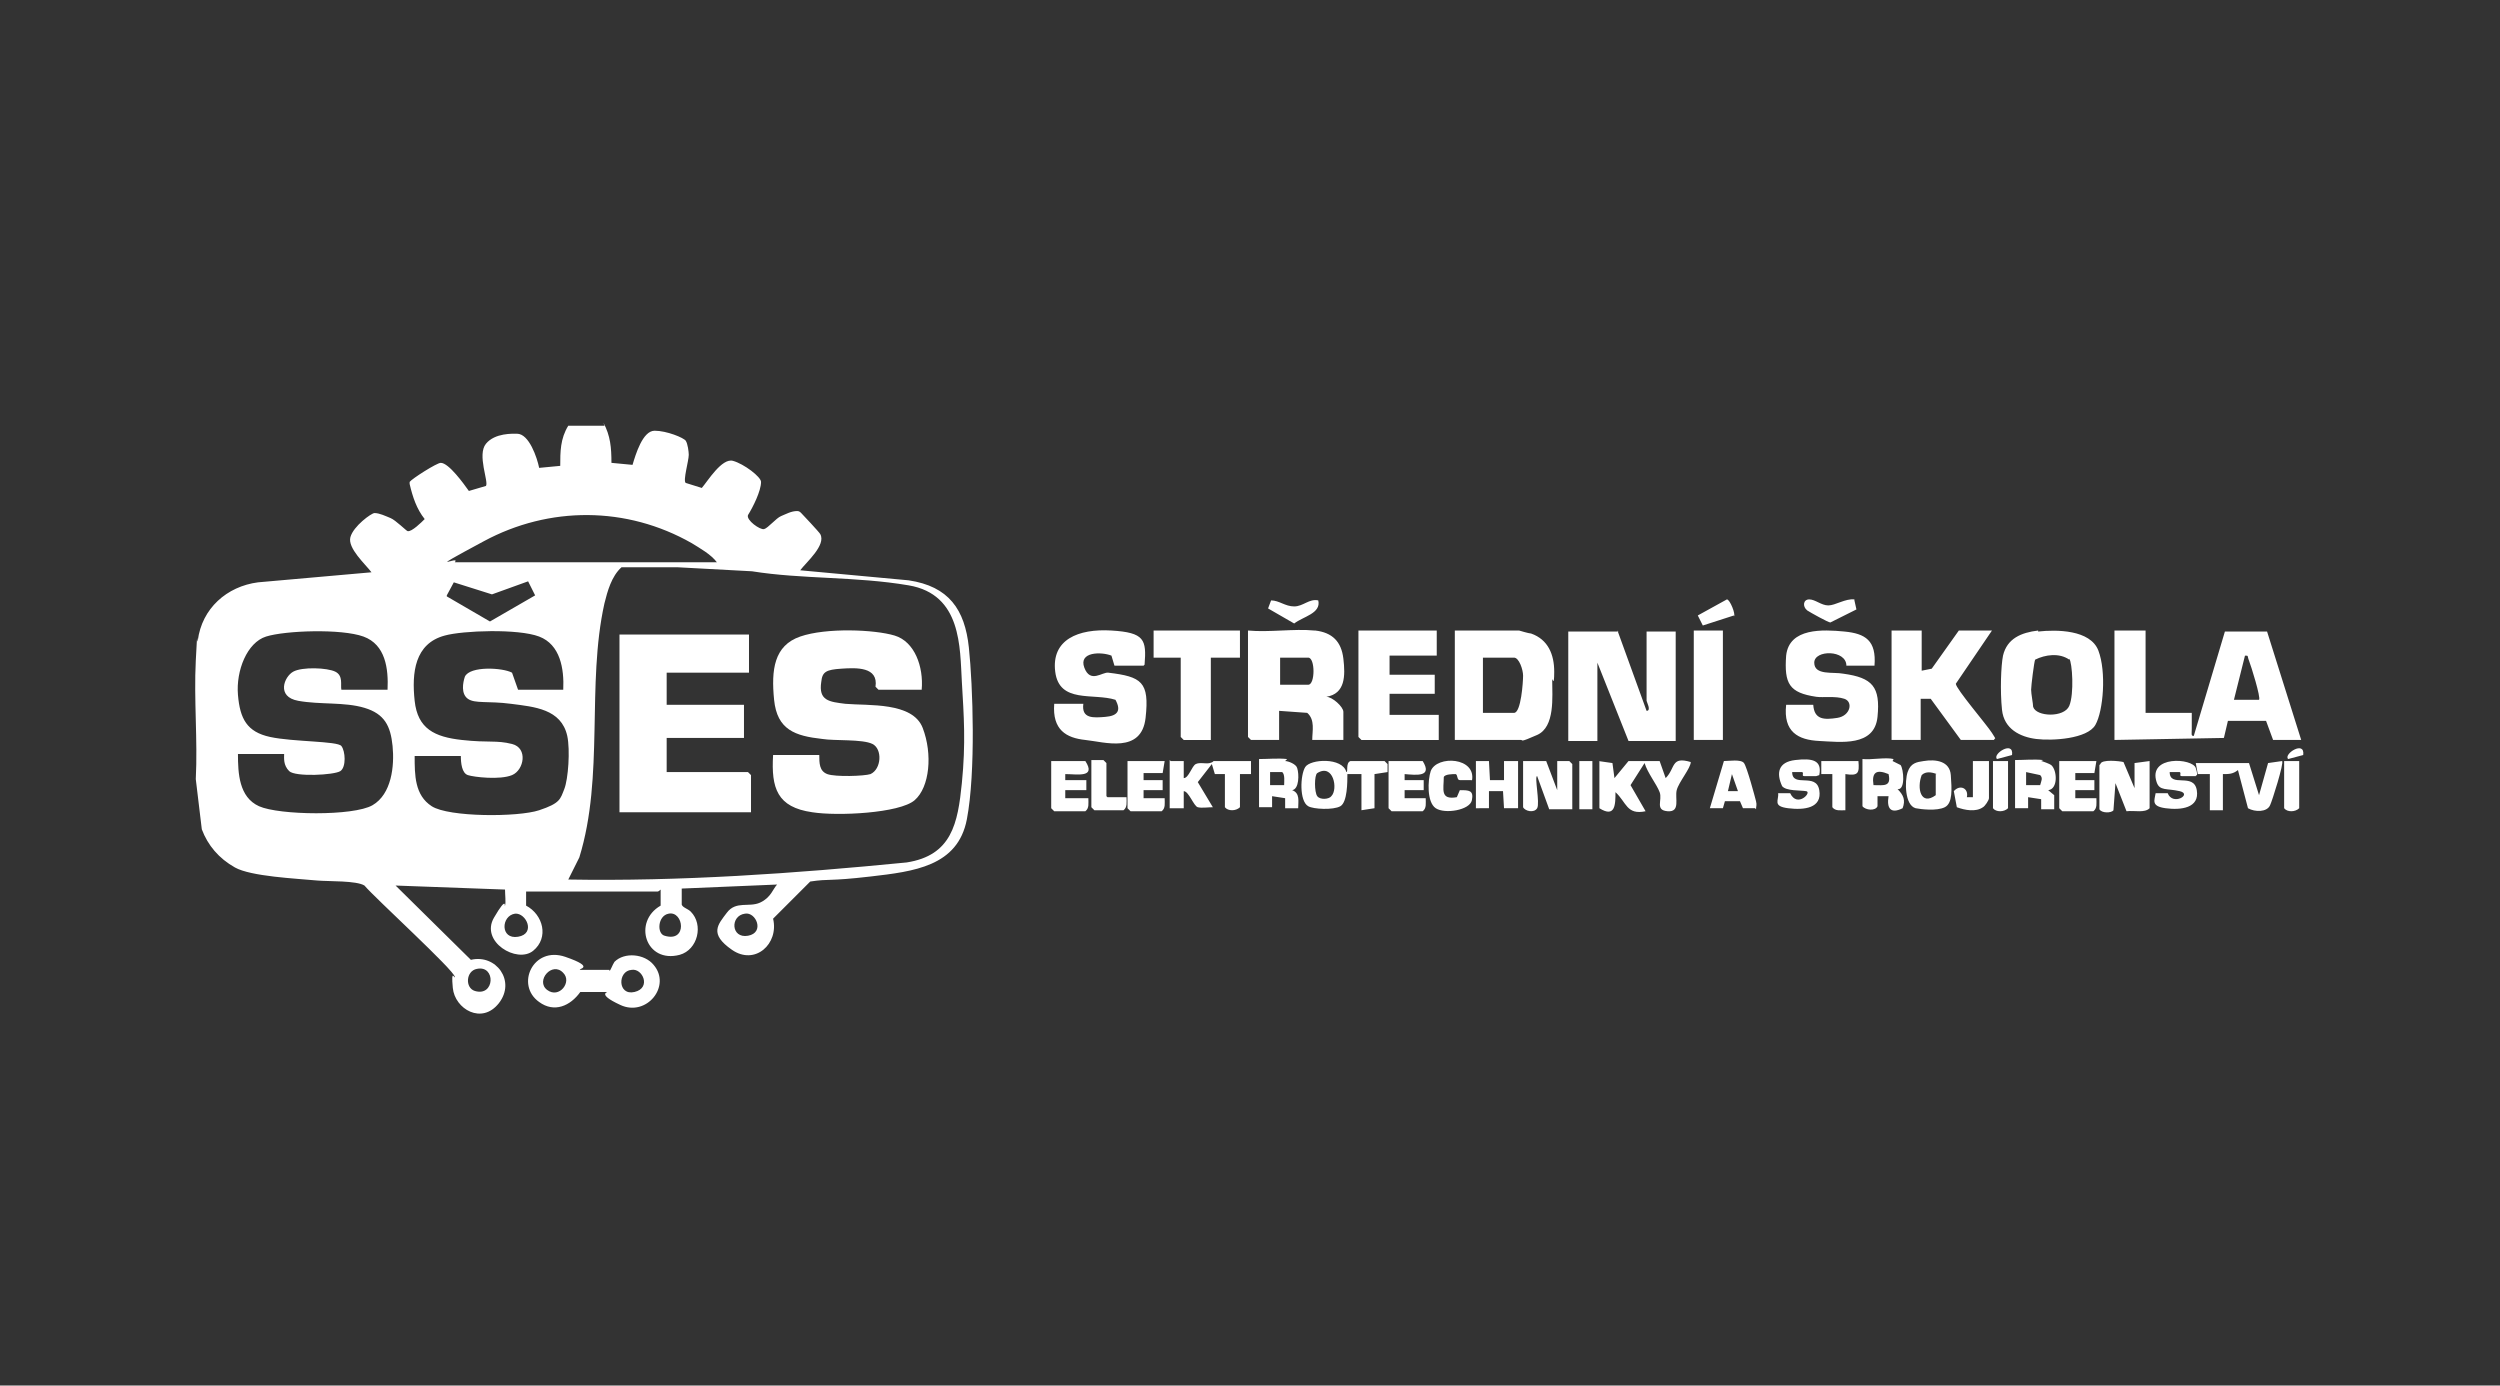 <svg xmlns="http://www.w3.org/2000/svg" id="Vrstva_1" version="1.1" viewBox="0 0 249 138"><rect x="0" y="0" width="249" height="138" fill="#333333" stroke="none"/><defs><style>.st0{fill:#fff}</style></defs><path class="st0" d="M60.1 42.1c.7 1.3.8 2.5.8 4l2.1.2c.3-1 1-3.4 2.2-3.4s2.9.7 3.1 1 .3 1.1.3 1.4c0 .6-.6 2.6-.3 2.8l1.6.5c.6-.7 2-3 3.1-2.7s2.8 1.6 2.8 2.1c0 .9-.8 2.5-1.3 3.3-.2.5 1.2 1.5 1.6 1.4s1.2-1.1 1.7-1.3 1-.5 1.6-.5c.2 0 .3.1.4.2s1.8 1.9 1.9 2.1c.6 1.1-1.4 2.8-2 3.6l10.8 1c4 .6 5.6 2.9 6 6.7s.7 12.4-.2 17.1-5.3 5.2-9.6 5.7-4 .2-6 .5L77 91.5c.6 2.5-1.8 4.7-4.1 3.1s-1.4-2.5-.5-3.7 2.2-.5 3.3-1 1.3-1.4 1.7-1.8l-9.5.4v1.6c.1.3.6.4.9.7 1.3 1.3.7 3.8-1.1 4.3-3.4.9-4.7-3.3-1.9-4.9v-1.6s-.2.2-.3.2H52.4v1.4c1.7.9 2.3 3.2.7 4.5s-5.3-.9-3.9-3.3 1-.9 1.1-1.2 0-1.1 0-1.6l-10.9-.4 7.5 7.4c2.5-.6 4.5 2.1 2.8 4.3s-4.4.6-4.6-1.5.2-.8.2-1.1c0-.6-8-7.9-9-9.1-.8-.5-3.5-.4-4.7-.5-2.1-.2-6.6-.4-8.2-1.3s-2.7-2.2-3.3-3.8l-.6-5c.2-3.9-.2-7.9 0-11.8s.1-1.4.2-2c.4-3.2 2.9-5.4 6-5.8L37 57c-.6-.8-2.4-2.4-2.1-3.5s2.1-2.4 2.4-2.4c.5 0 1.1.3 1.6.5s1.6 1.3 1.7 1.3c.4.1 1.4-.9 1.7-1.2-.8-1-1.2-2.2-1.5-3.5V48c.2-.3 2.7-1.9 3.1-1.9.8 0 2.3 2.1 2.8 2.8l1.7-.5c.3-.4-.9-3.1 0-4.2s2.7-1 3.1-1c1.2 0 2 2.4 2.2 3.4l2.1-.2c0-1.4 0-2.7.8-4h3.6ZM71.4 56c-.6-.8-1.7-1.4-2.5-1.9-6.5-3.7-14.2-3.7-20.7-.2S46 55.2 45.3 56h26.1ZM56.5 87.6c11.3.2 22.6-.6 33.8-1.7 4.5-.7 5.1-3.9 5.5-7.9s.2-6.7 0-10.1 0-8.7-5.3-9.6-10.6-.6-15.6-1.4l-7.4-.4h-5.6c-1 .9-1.4 2.4-1.7 3.6-1.8 8.1 0 17.2-2.5 25.3l-1.1 2.2Zm-12-28.2 4.3 2.5 4.5-2.6-.7-1.4-3.6 1.3-3.8-1.2-.7 1.3Zm-5.9 9.3c.1-2.1-.2-4.5-2.4-5.3s-7.8-.6-9.7 0-3 3.4-2.8 5.8.9 3.7 3.2 4.2 6.7.4 7.1.9.5 2.1-.1 2.5-4.5.6-5.1 0-.5-1.3-.5-1.7h-4.6c0 1.9.1 4.3 2.1 5.2s9.4 1 11.3-.1 2.2-3.9 2-5.9-.8-3.2-2.8-3.8-4.4-.3-6.6-.7-1.4-2.4-.5-2.9 3.4-.4 4.2 0 .5 1.3.6 1.8h4.6Zm17.5 0c.1-2.1-.3-4.5-2.4-5.3s-7.6-.6-9.4-.1c-3 .8-3.3 3.7-3 6.5s2 3.6 4.7 3.9 3.4 0 5 .4 1.2 2.6 0 3.1-3.8.2-4.4 0-.7-1.2-.7-1.9h-4.6c0 1.9 0 3.9 1.7 5s8.6 1.1 10.7.4 2.1-1.1 2.5-2.1.6-3.9.3-5.3c-.6-2.7-3.3-2.9-5.6-3.2s-3.6 0-4.3-.5-.5-1.6-.3-2.2c.5-1.1 3.8-.9 4.7-.4l.6 1.7h4.5ZM51.3 91c-1.4.2-1.5 2.6.3 2.3s.8-2.4-.3-2.3Zm15.3 0c-1.1.2-1.2 2-.4 2.2 2.3.7 1.9-2.5.4-2.2Zm7.6 0c-1.5.2-1.4 2.5.3 2.2s.8-2.4-.3-2.2Zm-26.7 5.5c-1.1.2-1.2 1.9-.2 2.2 2 .6 2.1-2.6.2-2.2Zm166.2-33.7V71h4.6v1.6c0 .5-.1.7.2.7l3.1-10.4h4.2l3.4 10.8h-2.8l-.7-1.9h-3.8l-.4 1.7-10.9.2V62.8h3.1Zm11.3 6.9c.2-.2-.8-3.4-1-3.9s0-.5-.4-.5l-1.1 4.4h2.5Zm-63.9-6.9 2.9 8c.5 0 0-.9 0-1v-6.9h2.9v10.9h-4.7l-3.1-7.8v7.8h-2.9V62.9h5Zm-30.1 0c1.7.2 2.6 1.1 2.8 2.8s.2 3.5-1.7 3.8c.6 0 1.7 1 1.7 1.5v2.8h-3.1c0-.9.3-2-.5-2.7l-2.8-.2v2.9h-2.8l-.3-.3V62.8c2.1.2 4.6-.2 6.6 0Zm-3.5 5.4h2.8c.7 0 .7-2.7 0-2.7h-2.8v2.7Zm17.4 5.5V62.8h6.4s1 .3 1.2.3c1.7.6 2.3 2.1 2.3 3.8s-.2.5-.2.8c0 1.7.3 4.7-1.5 5.5s-1.4.5-1.6.5h-6.6Zm2.8-2.7h3.1c.7 0 .9-3.1.9-3.7s-.4-1.8-.9-1.8h-3.1V71Zm55.3-8.1c1.8-.2 5.2-.2 6 1.9s.5 6-.3 7.4-4.3 1.6-5.9 1.4-3.2-1-3.4-2.9-.1-4.4.1-5.4c.4-1.7 1.8-2.3 3.5-2.5Zm3.1 2.8c-1-.7-2.4-.5-3.4 0-.1.2-.4 2.6-.4 3s.2 1.4.2 1.7c.3 1 3.1 1.1 3.6-.1s.3-4.3 0-4.7Zm-92.2.6H111l-.3-1c-1-.4-3.3-.4-2.7 1.2s1.8.4 2.4.5c3.3.4 4.1.9 3.7 4.5s-4.1 2.4-6 2.2-3.3-1-3.1-3.6h2.9c-.2 1.5 1 1.4 2.2 1.3s1.6-.6 1-1.7c-2.2-.7-5.6.4-6-2.8s2.3-4.3 5.6-4.1 3.5.9 3.3 3.4Zm72.7 0h-2.7c0-1.6-3.2-1.6-3.2-.3s1.9.9 2.9 1.1c2.9.4 3.7 1.3 3.4 4.3s-3.7 2.5-5.8 2.4-3.6-.9-3.3-3.6h2.7c.1 1.5 1.1 1.5 2.4 1.3s1.6-1.6.7-1.9-2.1-.1-2.8-.2c-2.7-.4-3.2-1.3-3-4.1.3-2.8 3.7-2.6 5.8-2.4s3.2.9 3 3.4Zm4.8-3.5v4l1-.2 2.7-3.8h3.3l-3.6 5.3c0 .5 3.1 4.1 3.6 4.9s.3.4.2.7h-3.3l-3-4.1h-1v4.1h-2.9V62.8h2.9Zm-48.3 0v2.5h-4.7v1.9h4.5v1.9h-4.5v2.1h4.9v2.5h-7.7l-.3-.3V62.8h7.8zm-19.6 0v2.7h-2.9v8.2h-2.7l-.3-.3v-7.9h-2.7v-2.7h8.6z"/><path class="st0" d="M60.7 96.7c.1 0 .3-.6.5-.9 1-1 3-.8 3.9.3 1.8 2.1-.7 5.2-3.3 4s-1-1.3-1.4-1.3h-2.6c-1 1.4-2.6 2.1-4.1 1-2.4-1.7-.6-5.6 2.6-4.5s1.1 1.2 1.5 1.3h2.9Zm-4.6.2c-1.1-1.2-2.8.8-1.6 1.7s2.5-.8 1.6-1.7Zm6.8-.3c-1.4.1-1.4 2.6.3 2.2s.8-2.4-.3-2.2Zm105.8-33.8h2.9v10.9h-2.9zm-9.5 13 1.4.2.2 1.5 1.4-1.7h3.1l.6 1.7c1-1 .5-2.2 2.5-1.6 0 .6-1.2 2-1.4 2.8s.4 2.2-.9 2.1-.5-1.1-.8-1.9-1.2-1.9-1.5-2.9l-1.4 2.2 1.5 2.6c-1.9.4-1.9-.9-3-1.9 0 1.2 0 2.6-1.6 1.6v-4.7Zm-23.7 1.3h-1.3c0 .8 0 2.8-.7 3.2s-2.7.3-3.2 0c-.9-.5-.8-3.1-.3-3.9s3.7-1 4.1.5c.2 0-.1-.9.4-1.1h3.4l.3.3v.8l-1.3.2v3.4l-1.3.2v-3.6Zm-2.9 2.2c.7-.7.2-3.3-1.4-2.3-.3.2-.3 1.9 0 2.3s1.2.3 1.4 0Zm-16-3.5h1.3v1.7c.5 0 .8-1.2 1.2-1.4s1 0 1.4-.1.3-.2.4-.2h3.7v1.3h-1.1v3.3c-.4.4-1.2.4-1.5 0v-3.3h-1l-.3-1-1.4 1.8 1.5 2.5c-.5 0-1.1.1-1.5 0s-.9-1.6-1.4-1.6v1.7h-1.4v-4.8ZM224 76l1 3.2.9-3.2 1.4-.2c.2.2-1 4-1.2 4.4-.3.7-1.5.7-2.2.3l-1-3.8c-.5.4-.9.4-1.5.4v3.6h-1.3v-3.6h-1.2l-.2-1.1h5.3Zm-14.8.1c.1-.5 1.9-.3 2.3-.2l1.1 2.6V76l1.5-.2v4.7c-.5.5-1.5.2-2.3.3l-1.1-2.8-.2 2.7c-.2.3-1.2.3-1.4-.1v-4.4Zm-57.5-.3h2.3l1.1 2.9v-2.9h1.2l.3.3v4.5h-2.3l-1.2-3.3c-.3 0 .3 2.7 0 3.2s-1.2.3-1.4-.1v-4.7Zm36.8 0 .8.4c.3.4.5 2.5-.3 2.4.6.6.8 1.1.5 1.9-1.2.6-1.6 0-1.4-1.2H187v1c-.2.5-1.2.4-1.5 0v-4.7c.9.1 2.3-.2 3.1 0Zm-.4 1.3c-1.2-.5-1.7-.2-1.5 1.1 1 0 1.8.2 1.5-1.1Zm15.2-1.3c.1 0 .9.3 1 .4.6.5.7 2.4-.3 2.5l.6.5v1.4h-1.3v-1l-1.3-.2v1.1h-1.3v-4.8c.9 0 1.9-.1 2.8 0Zm-.1 2.4c.1-.4.3-.7 0-1l-1.4-.3v1.3h1.3ZM128 75.8c.3 0 1.1.3 1.2.7.2.6.2 2.1-.5 2.2.8.3.6 1.1.6 1.8H128v-1l-1.3-.2v1.1h-1.3v-4.8c.9 0 1.9-.1 2.8 0Zm-.1 2.4c0-.3.1-1.1-.2-1.3h-1.2v1.3h1.3Z"/><path class="st0" d="M191.6 75.8c1.2-.2 2.6 0 2.7 1.4s.2 2.8-.6 3.2-2.4.2-2.9.1c-1.1-.3-1.1-2.7-.8-3.6s.9-1 1.6-1.1Zm1.3 1.3c-.5-.2-1.1-.3-1.5.1-.5 1.3-.1 3.1 1.4 2v-2.1ZM116 75.8l-.2 1.2h-1.9v.7h1.9v1h-1.9v.8h2.1c0 .5.1 1-.3 1.3h-3.1l-.3-.3v-4.7h3.6Zm92.8 0-.2 1.2h-1.9v.7h1.9v1h-1.9v.8h2.1c0 .5.1 1-.3 1.3h-3.1l-.3-.3v-4.7h3.6Zm-67.1 0c1 1.6-.6 1.4-1.8 1.3v.6h1.9v1h-1.9v.8h2.1c0 .5.1 1-.3 1.3h-3.1l-.3-.3v-4.7h3.3Zm76.8 1.5h-1.2c-.3 0 0-.3-.2-.4h-1c0 1.6 2.4 0 2.7 1.8s-1.6 2-3.1 1.8-1.1-.8-1-1.5h1.2c.5 1.3 2.5.1 1.2-.2s-2 0-2.3-.9c-.9-2.7 3.6-2.4 3.9-1.4s0 .6 0 .8Zm-37.6 0h-1.2c-.3 0 0-.3-.2-.4h-1c0 1.6 2.4 0 2.7 1.8s-1.5 2-3.1 1.8-.9-.8-1-1.5h1.2c.7 1.5 2.2-.1 1.6-.2s-2 0-2.4-.5c-.6-1.3-.4-2.4 1.3-2.6s2.7 0 2.4 1.5Zm-72.8-1.5c1.1 1.7-.8 1.3-2 1.3v.6h2.1v1h-2.1v.8h2.3c0 .5.1 1-.3 1.3H105l-.3-.3v-4.7h3.3Zm38.5 1.9h-1.2c-.3 0-.2-.5-.4-.6-.3 0-1.1 0-1.2.3 0 1.2-.4 2.3 1.3 2l.3-.7c.9 0 1.4 0 1.2 1s-2.7 1.4-3.6.8-.8-2.8-.5-3.7c.6-1.6 4.6-1.4 4.1 1Zm.4-1.9h1.3l.1 1.9h1.4v-1.9h1.4v4.7h-1.4l-.1-1.7h-1.4v1.7H147v-4.7zm27.8 4.7h-1.2l-.3-.7h-1.5l-.2.7h-1.3l1.4-4.7c.5 0 1.7-.2 2 .2s1.1 3.4 1.2 3.8 0 .5 0 .8Zm-1.7-1.7-.6-1.7-.4 1.7h1Zm25-3v3.7c0 .2-.4.8-.6.9-.7.5-1.8.3-2.6 0l-.3-1.6c.6-.7 1.5-.3 1.3.6h.6v-3.6h1.5Zm-87.8 3.6h1.9c0 .5.1 1-.3 1.3H109l-.3-.3v-4.7h1.2l.3.3v3.3Zm74.8-3.6c.1 1.2 0 1.5-1.3 1.3v3.6c-.5 0-1 .1-1.3-.3v-3.3h-1.1v-1.3h3.8Zm14.9 0v4.7c-.4.4-1.2.4-1.5 0v-4.7h1.5Zm29 0v4.7c-.4.4-1.2.4-1.5 0v-4.7h1.5Zm-44.3-16 .2.9-2.6 1.3c-.2 0-2-1-2.3-1.2-.5-.4-.4-1.1.2-1.1s1.2.6 1.9.6 1.7-.7 2.6-.6Zm-53.4 0c.3 1.3-1.5 1.6-2.4 2.3l-2.6-1.5.3-.8c.8 0 1.4.6 2.3.6s1.5-.8 2.4-.6Zm26 16h1.3v4.8h-1.3zm15.4-14.5-3.1 1-.5-1 2.9-1.6c.3 0 .9 1.5.7 1.7Zm27.7 13.9-1.5.4c-.5-.5 1.7-1.9 1.5-.4Zm29 0-1.5.4c-.5-.5 1.7-1.9 1.5-.4ZM91.8 68.7h-4.3l-.3-.3c.3-2-1.9-1.9-3.4-1.8s-1.9.3-2 1.3c-.3 1.9.8 2 2.4 2.2 2.3.2 6.7-.2 7.7 2.4s.7 5.9-.8 7.2-7.7 1.6-10.2 1.2c-3.5-.5-4.1-2.4-3.9-5.7h4.6c0 .8 0 1.6.8 1.9s3.7.2 4.3 0c1.1-.5 1.2-2.5.2-3s-3.8-.3-5-.5c-2.7-.3-4.5-.9-4.8-3.9s0-5.4 2.6-6.3 7.4-.7 9.4-.1 2.9 3.1 2.7 5.4Zm-17.2-5.5V67h-8.2v3.2h7.7v3.3h-7.7v3.4h8.1l.3.3v3.7H61.7V63.2h12.9z"/></svg>